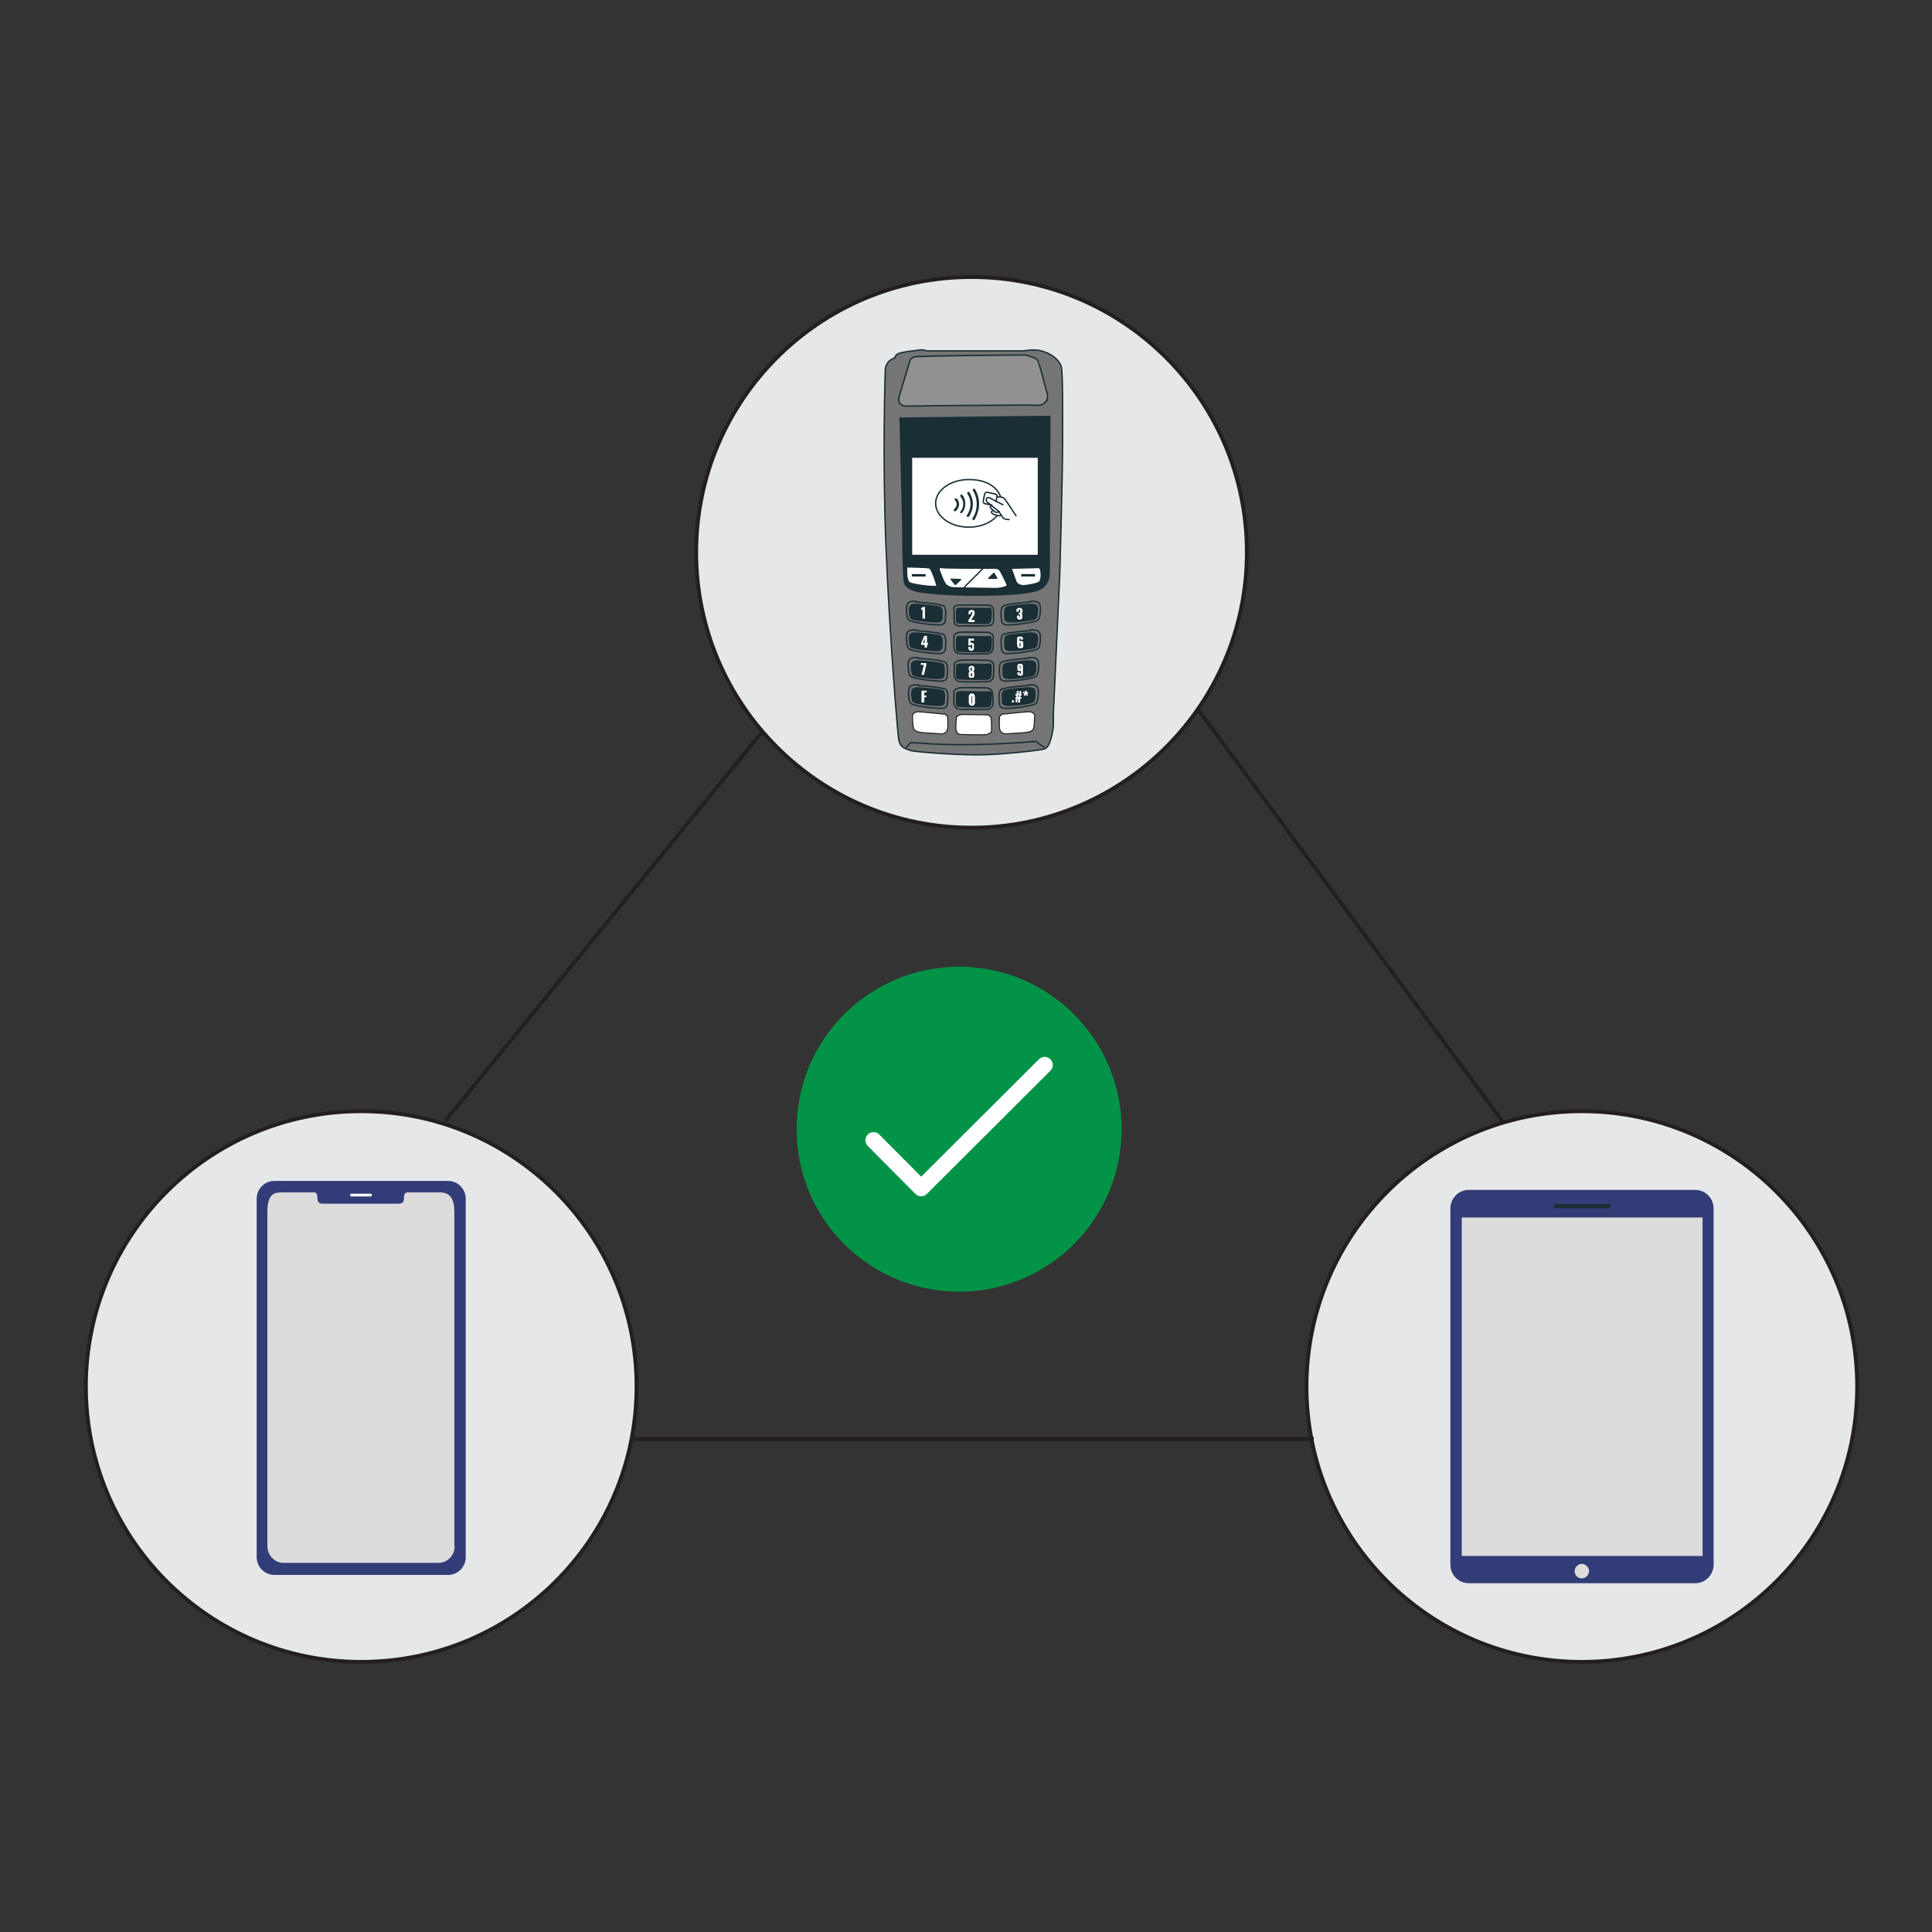<?xml version="1.0" encoding="UTF-8"?>
<svg id="Layer_1" data-name="Layer 1" xmlns="http://www.w3.org/2000/svg" version="1.1" viewBox="0 0 560 560">
  <rect x="0" y="0" width="560" height="560" fill="#333333" stroke="none"/>
  <defs>
    <style>
      .cls-1 {
        stroke-width: .3px;
      }

      .cls-1, .cls-2, .cls-3, .cls-4 {
        stroke: #231f20;
        stroke-miterlimit: 10;
      }

      .cls-1, .cls-5, .cls-6 {
        fill: #fff;
      }

      .cls-2, .cls-7, .cls-4, .cls-8 {
        fill: none;
      }

      .cls-2, .cls-3 {
        stroke-width: 1.1px;
      }

      .cls-9 {
        fill: #757575;
      }

      .cls-9, .cls-7, .cls-10, .cls-11, .cls-5, .cls-8 {
        stroke-linecap: round;
        stroke-linejoin: round;
      }

      .cls-9, .cls-10, .cls-11, .cls-5, .cls-8 {
        stroke: #1a2e35;
        stroke-width: .4px;
      }

      .cls-7 {
        stroke: #fff;
        stroke-width: 4.7px;
      }

      .cls-10 {
        fill: #919191;
      }

      .cls-12 {
        fill: #029346;
      }

      .cls-12, .cls-13, .cls-14, .cls-15, .cls-6 {
        stroke-width: 0px;
      }

      .cls-13 {
        fill: #dcdcdc;
      }

      .cls-3 {
        fill: #e6e7e8;
      }

      .cls-14, .cls-11 {
        fill: #1a2e35;
      }

      .cls-4 {
        stroke-width: 1.2px;
      }

      .cls-15 {
        fill: #323d77;
      }
    </style>
  </defs>
  <circle class="cls-3" cx="281.6" cy="160.1" r="79.8"/>
  <path class="cls-9" d="M259.5,103.7s-2.8.6-2.9,3.7c-.1,3.1-.8,25.8.2,50.9,1,25.1,3.3,53.4,3.7,56,.4,2.7,2.5,2.8,3.3,3.2.8.4,12.5,1.3,19.4,1.3s18.1-1.3,19.5-1.7c1.4-.4,2-3.1,2.4-5s.2-4.6.2-4.6l1.9-41.5s.8-28.3.8-37.8.1-19.9-.4-21.9-2.9-3.4-2.9-3.4c0,0-1.4-.9-3.4-1.3s-4.5.1-4.5.1h-28.3c0,.1-.5-.5-2.2-.2-1.7.2-4.8.5-5.9,1-1,.5-1,1.2-1,1.2h0Z"/>
  <path class="cls-11" d="M260.9,121.1l.8,32s0,14.1.5,15.8c.5,1.7,2.9,2.3,4.1,2.6,1.1.2,8,1.1,18,1,9.9-.1,16-.6,18-2.3,1.9-1.7,1.8-3.4,1.8-5.1s.2-44.4.2-44.4l-43.3.5h0Z"/>
  <rect class="cls-5" x="264.2" y="132.5" width="36.8" height="28.5"/>
  <path class="cls-10" d="M263.8,104.4l-3.2,10.6c-.1.4-.1.9,0,1.4h0c.3.9,1.2,1.4,2.1,1.3,5.2,0,12-.2,20.5-.2s14.8-.2,17.4,0c1.3.1,2.5-.6,2.9-1.8v.4c0-.6.3-1.6,0-2.2-.8-2.6-2.3-9.3-3-9.8-.8-.6-3.1-1.2-3.4-1.2s-27.2.2-29,.4c-1.8.2-3.2-.4-4.3,1h0Z"/>
  <path class="cls-5" d="M293.1,164.8s1.1,3.1,1.4,3.9c.4.8,1.6,1.1,2.1,1.1s4.1-.5,4.7-1.1.6-2.4.4-3.3c-.2-.9-.3-.9-1.1-.9s-7.6.2-7.6.2h0Z"/>
  <path class="cls-5" d="M262.8,164.3s-.3,3.9.8,4.6c1.1.7,8,1.4,8,1s-1.5-5.1-2.2-5.3c-.7-.2-6.5-.3-6.5-.3h0Z"/>
  <path class="cls-5" d="M272.2,165.1s1.3,4,2.2,4.6c.9.6,1.6.7,2.2.7s10.3.2,12,.2,3.4-.6,3.4-.9-1.9-4.2-2.3-4.6c-.4-.4-1.2-.4-1.6-.4s-14.8,0-15.2-.2-.7,0-.7.5h0Z"/>
  <line class="cls-8" x1="279.6" y1="170.1" x2="284.8" y2="164.9"/>
  <polygon class="cls-11" points="288.1 166.2 286.6 167.6 288.9 167.6 288.1 166.2"/>
  <polygon class="cls-11" points="275.7 167.9 276.9 169.4 278.4 168 275.7 167.9"/>
  <rect class="cls-14" x="296" y="166.4" width="4" height=".7"/>
  <rect class="cls-14" x="264.3" y="166.4" width="4" height=".7"/>
  <path class="cls-8" d="M265.6,174.3s-.3,0-.6,0c-.6,0-1.4,0-1.9.6-.7.8-.3,4.1.2,4.7.8,1,8.7,1.7,9.5,1.5.7-.2,1.1-.4,1.2-1.3s.4-3.4-.4-4.1c-.8-.7-8-1.2-8-1.2h0Z"/>
  <path class="cls-11" d="M266,175.2s-.2,0-.5,0c-.5,0-1.2,0-1.6.4-.6.6-.2,3.1.1,3.5.6.8,7.4,1.3,8,1.1.6-.1,1-.3,1-1,0-.7.3-2.6-.4-3.1-.7-.5-6.8-.9-6.8-.9h0Z"/>
  <path class="cls-8" d="M265.6,182.6s-.3,0-.6,0c-.6,0-1.4,0-1.9.6-.7.8-.3,4.1.2,4.7.8,1,8.7,1.7,9.5,1.5.7-.2,1.1-.4,1.2-1.3s.4-3.4-.4-4.1c-.8-.7-8-1.2-8-1.2h0Z"/>
  <path class="cls-11" d="M266,183.5s-.2,0-.5,0c-.5,0-1.2,0-1.6.4-.6.6-.2,3.1.1,3.5.6.8,7.4,1.3,8,1.1.6-.1,1-.3,1-1,0-.7.3-2.6-.4-3.1-.7-.5-6.8-.9-6.8-.9h0Z"/>
  <path class="cls-8" d="M266.1,190.6s-.3,0-.6,0c-.6,0-1.4,0-1.9.6-.7.8-.3,4.1.2,4.7.8,1,8.7,1.7,9.5,1.5.7-.2,1.1-.4,1.2-1.3s.4-3.4-.4-4.1c-.8-.7-8-1.2-8-1.2h0Z"/>
  <path class="cls-11" d="M266.6,191.6s-.2,0-.5,0c-.5,0-1.2,0-1.6.4-.6.6-.2,3.1.1,3.5.6.8,7.4,1.3,8,1.1s1-.3,1-1c0-.7.3-2.6-.4-3.1-.7-.5-6.8-.9-6.8-.9h0Z"/>
  <path class="cls-8" d="M266.2,198.5s-.3,0-.6,0c-.6,0-1.4,0-1.9.6-.7.8-.3,4.1.2,4.7.8,1,8.7,1.7,9.5,1.5.7-.2,1.1-.4,1.2-1.3s.4-3.4-.4-4.1c-.8-.7-8-1.2-8-1.2h0Z"/>
  <path class="cls-11" d="M266.7,199.4s-.2,0-.5,0c-.5,0-1.2,0-1.6.4-.6.6-.2,3.1.1,3.5.6.8,7.4,1.3,8,1.1.6-.1,1-.3,1-1,0-.7.3-2.6-.4-3.1-.7-.5-6.8-.9-6.8-.9h0Z"/>
  <path class="cls-8" d="M298.7,174.3s.3,0,.6,0c.6,0,1.4,0,1.9.6.7.8.3,4.1-.2,4.7-.8,1-8.7,1.7-9.5,1.5-.7-.2-1.1-.4-1.2-1.3s-.4-3.4.4-4.1c.8-.7,8-1.2,8-1.2h0Z"/>
  <path class="cls-11" d="M298.3,175.2s.2,0,.5,0c.5,0,1.2,0,1.6.4.6.6.2,3.1-.1,3.5-.6.8-7.4,1.3-8,1.1s-1-.3-1-1c0-.7-.3-2.6.4-3.1.7-.5,6.8-.9,6.8-.9h0Z"/>
  <path class="cls-8" d="M298.7,182.6s.3,0,.6,0c.6,0,1.4,0,1.9.6.7.8.3,4.1-.2,4.7-.8,1-8.7,1.7-9.5,1.5-.7-.2-1.1-.4-1.2-1.3s-.4-3.4.4-4.1c.8-.7,8-1.2,8-1.2h0Z"/>
  <path class="cls-11" d="M298.3,183.5s.2,0,.5,0c.5,0,1.2,0,1.6.4.6.6.2,3.1-.1,3.5-.6.8-7.4,1.3-8,1.1-.6-.1-1-.3-1-1,0-.7-.3-2.6.4-3.1.7-.5,6.8-.9,6.8-.9h0Z"/>
  <path class="cls-8" d="M298.2,190.6s.3,0,.6,0c.6,0,1.4,0,1.9.6.7.8.3,4.1-.2,4.7-.8,1-8.7,1.7-9.5,1.5-.7-.2-1.1-.4-1.2-1.3s-.4-3.4.4-4.1c.8-.7,8-1.2,8-1.2h0Z"/>
  <path class="cls-11" d="M297.8,191.6s.2,0,.5,0c.5,0,1.2,0,1.6.4.6.6.2,3.1-.1,3.5-.6.8-7.4,1.3-8,1.1-.6-.1-1-.3-1-1,0-.7-.3-2.6.4-3.1.7-.5,6.8-.9,6.8-.9h0Z"/>
  <path class="cls-8" d="M298.1,198.5s.3,0,.6,0c.6,0,1.4,0,1.9.6.7.8.3,4.1-.2,4.7-.8,1-8.7,1.7-9.5,1.5-.7-.2-1.1-.4-1.2-1.3s-.4-3.4.4-4.1c.8-.7,8-1.2,8-1.2h0Z"/>
  <path class="cls-11" d="M297.6,199.4s.2,0,.5,0c.5,0,1.2,0,1.6.4.6.6.2,3.1-.1,3.5-.6.8-7.4,1.3-8,1.1-.6-.1-1-.3-1-1,0-.7-.3-2.6.4-3.1.7-.5,6.8-.9,6.8-.9h0Z"/>
  <path class="cls-8" d="M279.4,175.4s-1.7-.1-2.2.1c-.5.2-.8.6-.7,1s0,2.7.1,3.6c0,.9.6,1.2,1.2,1.3.5,0,8.5.2,9.4-.2.9-.3.8-1.6.8-2.1s.1-2.5-.2-3-1.1-.8-1.6-.7-5.9-.1-6.8,0h0Z"/>
  <path class="cls-8" d="M286.4,183.3s-7.6-.2-8.4,0c-.8.2-1.6.6-1.5,1.4s-.2,3,.2,3.7c.4.6.5.9,1,1,.5.2,8.6.2,9.1,0,.5-.3.9-.6,1-1.3.1-.7.2-3.2,0-3.9s-1.4-.9-1.4-.9h0Z"/>
  <path class="cls-11" d="M286.6,184.6s-7-.1-7.9-.1-1.4,0-1.4.8-.2,3.3.3,3.4,4,.2,6.1.2,2.9,0,3.2-.3.4-1.9.4-2.8-.1-1.4-.6-1.3h0Z"/>
  <path class="cls-11" d="M286.6,176.4s-7-.1-7.9-.1-1.4,0-1.4.8-.2,3.3.3,3.4,4,.2,6.1.2,2.9,0,3.2-.3.4-1.9.4-2.8-.1-1.4-.6-1.3h0Z"/>
  <path class="cls-8" d="M286.5,191.4s-7.7-.2-8.4,0c-.8.2-1.6.6-1.5,1.4s-.2,3,.2,3.7.5.9,1,1c.5.2,8.6.2,9.1,0,.5-.3.9-.6,1-1.3.1-.7.3-3.1,0-3.9-.3-.7-1.4-.9-1.4-.9h0Z"/>
  <path class="cls-11" d="M286.6,192.6s-7-.1-7.9-.1-1.4,0-1.4.8-.2,3.3.3,3.4,4,.2,6.1.2,2.9,0,3.2-.3.4-1.9.4-2.8-.1-1.4-.6-1.3h0Z"/>
  <path class="cls-8" d="M286.2,199.4s-7.4-.2-8.2,0-1.6.6-1.5,1.4-.2,3,.2,3.7c.4.6.5.9,1,1,.5.2,8.6.2,9.1,0,.5-.3.9-.6,1-1.3.1-.7,0-3.2-.3-3.9-.3-.7-1.4-.9-1.4-.9h0Z"/>
  <path class="cls-11" d="M286.6,200.6s-7-.1-7.9-.1-1.4,0-1.4.8-.2,3.3.3,3.4,4,.2,6.1.2,2.9,0,3.2-.3.4-1.9.4-2.8-.1-1.4-.6-1.3h0Z"/>
  <path class="cls-1" d="M273.6,207s-6.5-.7-7.4-.7c-1,0-1.8.6-1.7,1.3,0,.7,0,3.3.5,3.9.5.7,2.1.9,4.5,1s3.7.4,4.3,0,.8-.7.9-1.6,0-2.4,0-3c-.1-.6-1-1-1-1h0Z"/>
  <path class="cls-1" d="M290.8,207s6.5-.7,7.4-.7c1,0,1.8.6,1.7,1.3s0,3.3-.5,3.9c-.5.7-2.1.9-4.5,1-2.4.1-3.7.4-4.3,0s-.8-.7-.9-1.6,0-2.4,0-3c.1-.6,1-1,1-1h0Z"/>
  <path class="cls-1" d="M277.2,207.9s-.3,3.3,0,4,.5.9,1.2,1c.7,0,6.7.2,7.6,0,1-.3,1.4-.7,1.4-1.1,0-.4,0-3.2-.1-3.6-.1-.4-.5-1-1.2-1-.7,0-6.1-.1-7-.1s-1.8.4-2,1h0Z"/>
  <path class="cls-8" d="M262.7,216.6l1.3-1.4s9.2.9,19.1.6c9.9-.2,17.2-.9,17.2-.9,0,0,1.6,1.4,2.4,1.6"/>
  <path class="cls-8" d="M290.7,146.3l-3.9-2c-.3-.2-.8,0-.9.3h0c-.1.3,0,.6.2.9l3.5,2.8s.9,1.9,1.6,2.1,1.3.2,1.3.2"/>
  <path class="cls-8" d="M288.7,145.4l.3-1.4c0-.4-.1-.7-.5-.8l-2.3-.5c-.4,0-.7.1-.8.5l-.4,2c0,.4.1.7.5.8l2,.4s-.7.5-.4.8.9.9,1.4,1.2,1.1-.1,1.1-.1"/>
  <path class="cls-8" d="M289,144s1.7,0,2,.4c.4.3,3.5,5.1,3.5,5.1"/>
  <path class="cls-8" d="M287.8,147.9s-.7.5-.3.8c.3.3.5.4,1.2.6.7.2.8.2,1,.2s.5-.2.5-.2"/>
  <path class="cls-8" d="M289,149.5c-1.7,2-4.7,3.3-8.2,3.3-5.3,0-9.6-3.1-9.6-6.9s4.3-6.9,9.6-6.9,8.2,2.2,9.3,5.1"/>
  <path class="cls-14" d="M282.2,150.7c0,0-.1,0-.2,0-.2-.1-.2-.3-.1-.5.8-1.2,1.2-2.6,1.2-4.1s-.4-2.8-1.1-3.9c-.1-.2,0-.4.1-.5.2-.1.4,0,.5.1.8,1.3,1.2,2.8,1.2,4.3s-.5,3.1-1.3,4.5c0,.1-.2.2-.3.2h0Z"/>
  <path class="cls-14" d="M280.5,149.8c0,0-.1,0-.2,0-.2-.1-.2-.3,0-.5.6-.9,1-2,1-3.2s-.3-2.1-.9-3c-.1-.2,0-.4.1-.5.2-.1.4,0,.5.1.6,1,1,2.2,1,3.4s-.4,2.5-1.1,3.6c0,.1-.2.1-.3.1h0Z"/>
  <path class="cls-14" d="M278.6,148.8c0,0-.1,0-.2,0-.1-.1-.2-.3,0-.5.5-.6.8-1.4.8-2.2s-.3-1.5-.8-2.2c-.1-.1,0-.4,0-.5.1-.1.4,0,.5,0,.6.8.9,1.6.9,2.6s-.3,1.9-.9,2.6c0,0-.2.1-.3.1h0Z"/>
  <path class="cls-14" d="M276.8,148.2c-.1,0-.2,0-.3-.1-.1-.2,0-.4,0-.5.5-.3.8-.9.8-1.4s-.2-.9-.5-1.2c-.1-.1-.1-.4,0-.5.1-.1.4-.1.5,0,.5.5.7,1.1.7,1.7s-.4,1.6-1.1,2c0,0-.1,0-.2,0h0Z"/>
  <path class="cls-6" d="M267.4,179.4v-2.7s0,0-.1,0c0,0,0,0-.1,0s0,0-.1,0c0,0,0,0-.1,0v-.5s0,0,.1,0c0,0,.1,0,.2-.1,0,0,.1,0,.2-.1s.1,0,.1-.1h.5v3.4h-.7Z"/>
  <path class="cls-6" d="M280.7,180.3v-.5l.8-1.3c0,0,.1-.2.2-.3,0,0,.1-.2.1-.3,0,0,0-.2,0-.3s0-.2,0-.2,0,0-.2,0-.1,0-.2,0c0,0,0,.1,0,.2,0,0,0,.1,0,.2v.2h-.7v-.2c0-.2,0-.4.1-.5,0-.2.2-.3.3-.4.1,0,.3-.1.5-.1s.5,0,.7.2.2.4.2.7,0,.3,0,.4c0,.1-.1.2-.2.3s-.1.2-.2.4l-.6.9h1v.6h-1.8,0Z"/>
  <path class="cls-6" d="M295.7,179.6c-.2,0-.4,0-.6-.1-.1,0-.2-.2-.3-.4s0-.4,0-.6h0c0-.1.7-.1.7-.1h0c0,.2,0,.3,0,.4,0,0,0,.1,0,.1,0,0,0,0,.1,0s.1,0,.1,0c0,0,0,0,0-.1,0,0,0-.1,0-.2,0-.2,0-.3,0-.4,0,0-.1-.1-.3-.1h-.1v-.5h.1c.1,0,.2,0,.3-.1s0-.2,0-.4,0-.2,0-.3c0,0-.1-.1-.2-.1s-.1,0-.2.1,0,.2,0,.3v.2h-.7v-.2c0-.2,0-.4.1-.5,0-.1.2-.2.3-.3s.3-.1.5-.1.4,0,.5.1.2.2.3.3c0,.1.1.3.1.5s0,.4-.1.5-.2.2-.3.2c0,0,.1,0,.2.1s.1.1.1.2c0,.1,0,.2,0,.4s0,.4,0,.6-.2.3-.3.4c-.1,0-.3.1-.5.1h0Z"/>
  <path class="cls-6" d="M268,187.7v-.8h-1v-.5l.9-2.1h.8v2.1h.3v.5h-.3v.8h-.7ZM267.5,186.4h.5v-1.4l-.5,1.4Z"/>
  <path class="cls-6" d="M281.6,188.6c-.2,0-.4,0-.6-.1-.1,0-.2-.2-.3-.4,0-.2,0-.4,0-.6h.7c0,.1,0,.2,0,.3,0,0,0,.1,0,.2,0,0,0,0,.2,0s.1,0,.2,0c0,0,0-.1,0-.2,0-.1,0-.2,0-.4s0-.2,0-.3c0,0,0-.2,0-.2,0,0,0,0-.2,0s-.1,0-.2,0,0,.1-.1.2h-.6v-2h1.6v.6h-1v.7s0,0,.1-.1c0,0,.2,0,.2,0,.2,0,.3,0,.4.1.1,0,.2.2.3.4s0,.4,0,.6,0,.4,0,.5,0,.3-.1.4-.2.2-.3.3-.3,0-.5,0h0Z"/>
  <path class="cls-6" d="M295.7,187.9c-.2,0-.4,0-.5-.1-.1-.1-.2-.2-.3-.4,0-.2-.1-.4-.1-.6v-1.2c0-.2,0-.4,0-.6s.1-.3.3-.4c.1-.1.3-.1.6-.1s.4,0,.5.1c.1,0,.2.2.3.3s0,.3,0,.5h0c0,0-.7,0-.7,0,0-.1,0-.2,0-.3,0,0,0-.1-.2-.1s-.1,0-.1,0c0,0,0,.1,0,.2s0,.2,0,.4v.3c0,0,0-.1.2-.1,0,0,.2,0,.3,0,.2,0,.3,0,.4.1.1,0,.2.2.2.4,0,.1,0,.3,0,.5s0,.4,0,.6c0,.2-.1.3-.3.4-.1.1-.3.1-.6.1h0ZM295.7,187.4c0,0,.1,0,.1,0,0,0,0-.1,0-.2,0,0,0-.2,0-.3s0-.2,0-.3c0,0,0-.1,0-.2,0,0,0,0-.2,0s0,0-.1,0c0,0,0,0,0,0s0,0,0,0v.6c0,0,0,.1,0,.2,0,0,0,.1,0,.2,0,0,0,0,.1,0h0Z"/>
  <path class="cls-6" d="M267.1,195.6l.7-2.9h-.9v-.5h1.6v.5l-.7,2.9h-.7Z"/>
  <path class="cls-6" d="M281.6,196.5c-.2,0-.4,0-.5-.1-.1,0-.2-.2-.3-.4s0-.4,0-.6,0-.2,0-.2,0-.1,0-.2,0-.1.1-.2c0,0,.1,0,.2-.1,0,0-.2-.2-.2-.3s-.1-.3-.1-.5c0-.2,0-.4,0-.5,0-.1.2-.2.3-.3s.3-.1.5-.1.4,0,.5.1.2.2.3.3c0,.1,0,.3,0,.5s0,.4-.1.5-.1.2-.2.3c0,0,.1,0,.2.1,0,0,0,.1.1.2,0,0,0,.1,0,.2,0,0,0,.2,0,.2,0,.2,0,.4,0,.6s-.2.3-.3.4c-.1,0-.3.1-.6.1h0ZM281.6,196c0,0,.1,0,.2,0,0,0,0-.1,0-.2,0,0,0-.1,0-.2,0,0,0-.2,0-.2,0,0,0-.1,0-.2,0,0,0,0-.2,0s-.1,0-.2,0,0,.1,0,.2c0,0,0,.2,0,.2s0,.1,0,.2c0,0,0,.1,0,.2s0,0,.2,0h0ZM281.6,194.4s0,0,.1,0,0,0,0-.2c0,0,0-.2,0-.3s0-.2,0-.3c0,0,0-.1-.2-.1s-.1,0-.2.1,0,.2,0,.3,0,.2,0,.3c0,0,0,.1,0,.2,0,0,0,0,.1,0h0Z"/>
  <path class="cls-6" d="M295.7,195.8c-.2,0-.4,0-.5-.1-.1,0-.2-.2-.3-.3s0-.3,0-.5h0c0,0,.7,0,.7,0,0,.1,0,.2,0,.3,0,0,0,.1.2.1s.1,0,.1,0c0,0,0-.1,0-.2,0-.1,0-.2,0-.4v-.3c0,0,0,.1-.2.1,0,0-.2,0-.2,0-.2,0-.3,0-.4-.1-.1,0-.2-.2-.2-.4s0-.3,0-.5,0-.4,0-.6.2-.3.3-.4c.1-.1.3-.1.5-.1s.4,0,.5.1c.1,0,.2.2.3.4s0,.4,0,.6v1.3c0,.2,0,.4,0,.6s-.1.3-.3.4-.3.1-.6.1h0ZM295.7,193.9c0,0,.1,0,.1,0s0,0,0,0v-.6c0,0,0-.1,0-.2,0,0,0-.1,0-.2,0,0,0,0-.1,0s-.1,0-.1,0c0,0,0,.1,0,.2,0,0,0,.2,0,.3s0,.2,0,.3c0,0,0,.1,0,.2,0,0,0,0,.2,0h0Z"/>
  <path class="cls-6" d="M267.1,203.6v-3.4h1.5v.5h-.7v.9h.6v.5h-.6v1.5h-.8Z"/>
  <path class="cls-6" d="M281.7,204.5c-.2,0-.4,0-.5-.1-.1,0-.2-.2-.3-.3,0-.1-.1-.3-.1-.5v-1.6c0-.2,0-.4.1-.5,0-.1.2-.3.3-.4s.3-.1.5-.1.4,0,.5.1c.1,0,.2.2.3.4,0,.1.1.3.1.5v1.6c0,.2,0,.4-.1.5s-.2.3-.3.4c-.1,0-.3.1-.5.1h0ZM281.7,203.9c0,0,.1,0,.1,0,0,0,0,0,0-.1s0-.1,0-.1v-1.7c0,0,0-.1,0-.2s0,0-.1,0-.1,0-.1,0,0,.1,0,.2v1.7s0,0,0,.1c0,0,0,.1,0,.1s0,0,.1,0h0Z"/>
  <path class="cls-6" d="M293.3,203.6v-.6h.6v.6h-.6Z"/>
  <path class="cls-6" d="M294.4,203.6v-1.1c.1,0-.1,0-.1,0v-.4h.3v-.5c0,0-.3,0-.3,0v-.4h.4v-.9h.6v.9c-.1,0,.2,0,.2,0v-.9h.5v.9c-.1,0,.1,0,.1,0v.4h-.3v.5s.3,0,.3,0v.4h-.4v1.1h-.6v-1.1c.1,0-.2,0-.2,0v1.1h-.6ZM295.1,202h.3v-.5c0,0-.3,0-.3,0v.5Z"/>
  <path class="cls-6" d="M297.1,201.7l-.4-.2.3-.4-.5-.2v-.4c.1,0,.6.2.6.2v-.5s.5,0,.5,0v.5s.4-.2.4-.2v.4c.1,0-.3.2-.3.2l.3.4-.4.2-.2-.4-.2.4h0Z"/>
  <circle class="cls-3" cx="104.7" cy="401.9" r="79.8"/>
  <circle class="cls-3" cx="458.5" cy="401.9" r="79.8"/>
  <line class="cls-4" x1="183.6" y1="417.1" x2="380.8" y2="417.1"/>
  <path class="cls-15" d="M491.4,458.9h-65.7c-2.9,0-5.3-2.4-5.3-5.4v-103.2c0-3,2.4-5.4,5.3-5.4h65.7c2.9,0,5.3,2.4,5.3,5.4v103.2c0,3-2.4,5.4-5.3,5.4Z"/>
  <rect class="cls-13" x="423.7" y="352.9" width="69.8" height="98.1"/>
  <path class="cls-14" d="M450.2,349.6h0c0-.3.3-.6.6-.6h15.4c.3,0,.6.3.6.6h0c0,.3-.3.6-.6.6h-15.4c-.3,0-.6-.3-.6-.6Z"/>
  <path class="cls-13" d="M458.5,457.5c-1.2,0-2.1-1-2.1-2.1s1-2.1,2.1-2.1,2.1,1,2.1,2.1-1,2.1-2.1,2.1Z"/>
  <rect class="cls-13" x="76.1" y="343.5" width="57.1" height="110.7" rx=".8" ry=".8"/>
  <path class="cls-15" d="M129.9,342.3h-50.4c-2.8,0-5.1,2.3-5.1,5.2v103.8c0,2.9,2.3,5.2,5.1,5.2h50.4c2.8,0,5.1-2.3,5.1-5.2v-103.8c0-2.9-2.3-5.2-5.1-5.2ZM131.8,448.1c0,2.7-2.1,4.9-4.6,4.9h-45.1c-2.5,0-4.6-2.2-4.6-4.9v-96.7c0-5.6,2.1-5.8,4.6-5.8h9c.5,0,.9.6.9,1.3v.3c0,1.7.9,1.7,2.1,1.7h20.9c1.2,0,2.1,0,2.1-1.7v-.3c0-.7.4-1.3,1-1.3h9c2.5,0,4.6.7,4.6,5.8v96.7Z"/>
  <path class="cls-6" d="M107.5,346.8h-5.7c-.2,0-.3-.2-.3-.4h0c0-.2.2-.4.3-.4h5.7c.2,0,.3.2.3.4h0c0,.2-.2.4-.3.4Z"/>
  <circle class="cls-12" cx="278" cy="327.3" r="47.1"/>
  <polyline class="cls-7" points="253.2 330.5 267 344.4 302.8 308.7"/>
  <line class="cls-2" x1="129" y1="325" x2="221" y2="212"/>
  <line class="cls-2" x1="435.5" y1="325" x2="347.2" y2="205.6"/>
</svg>